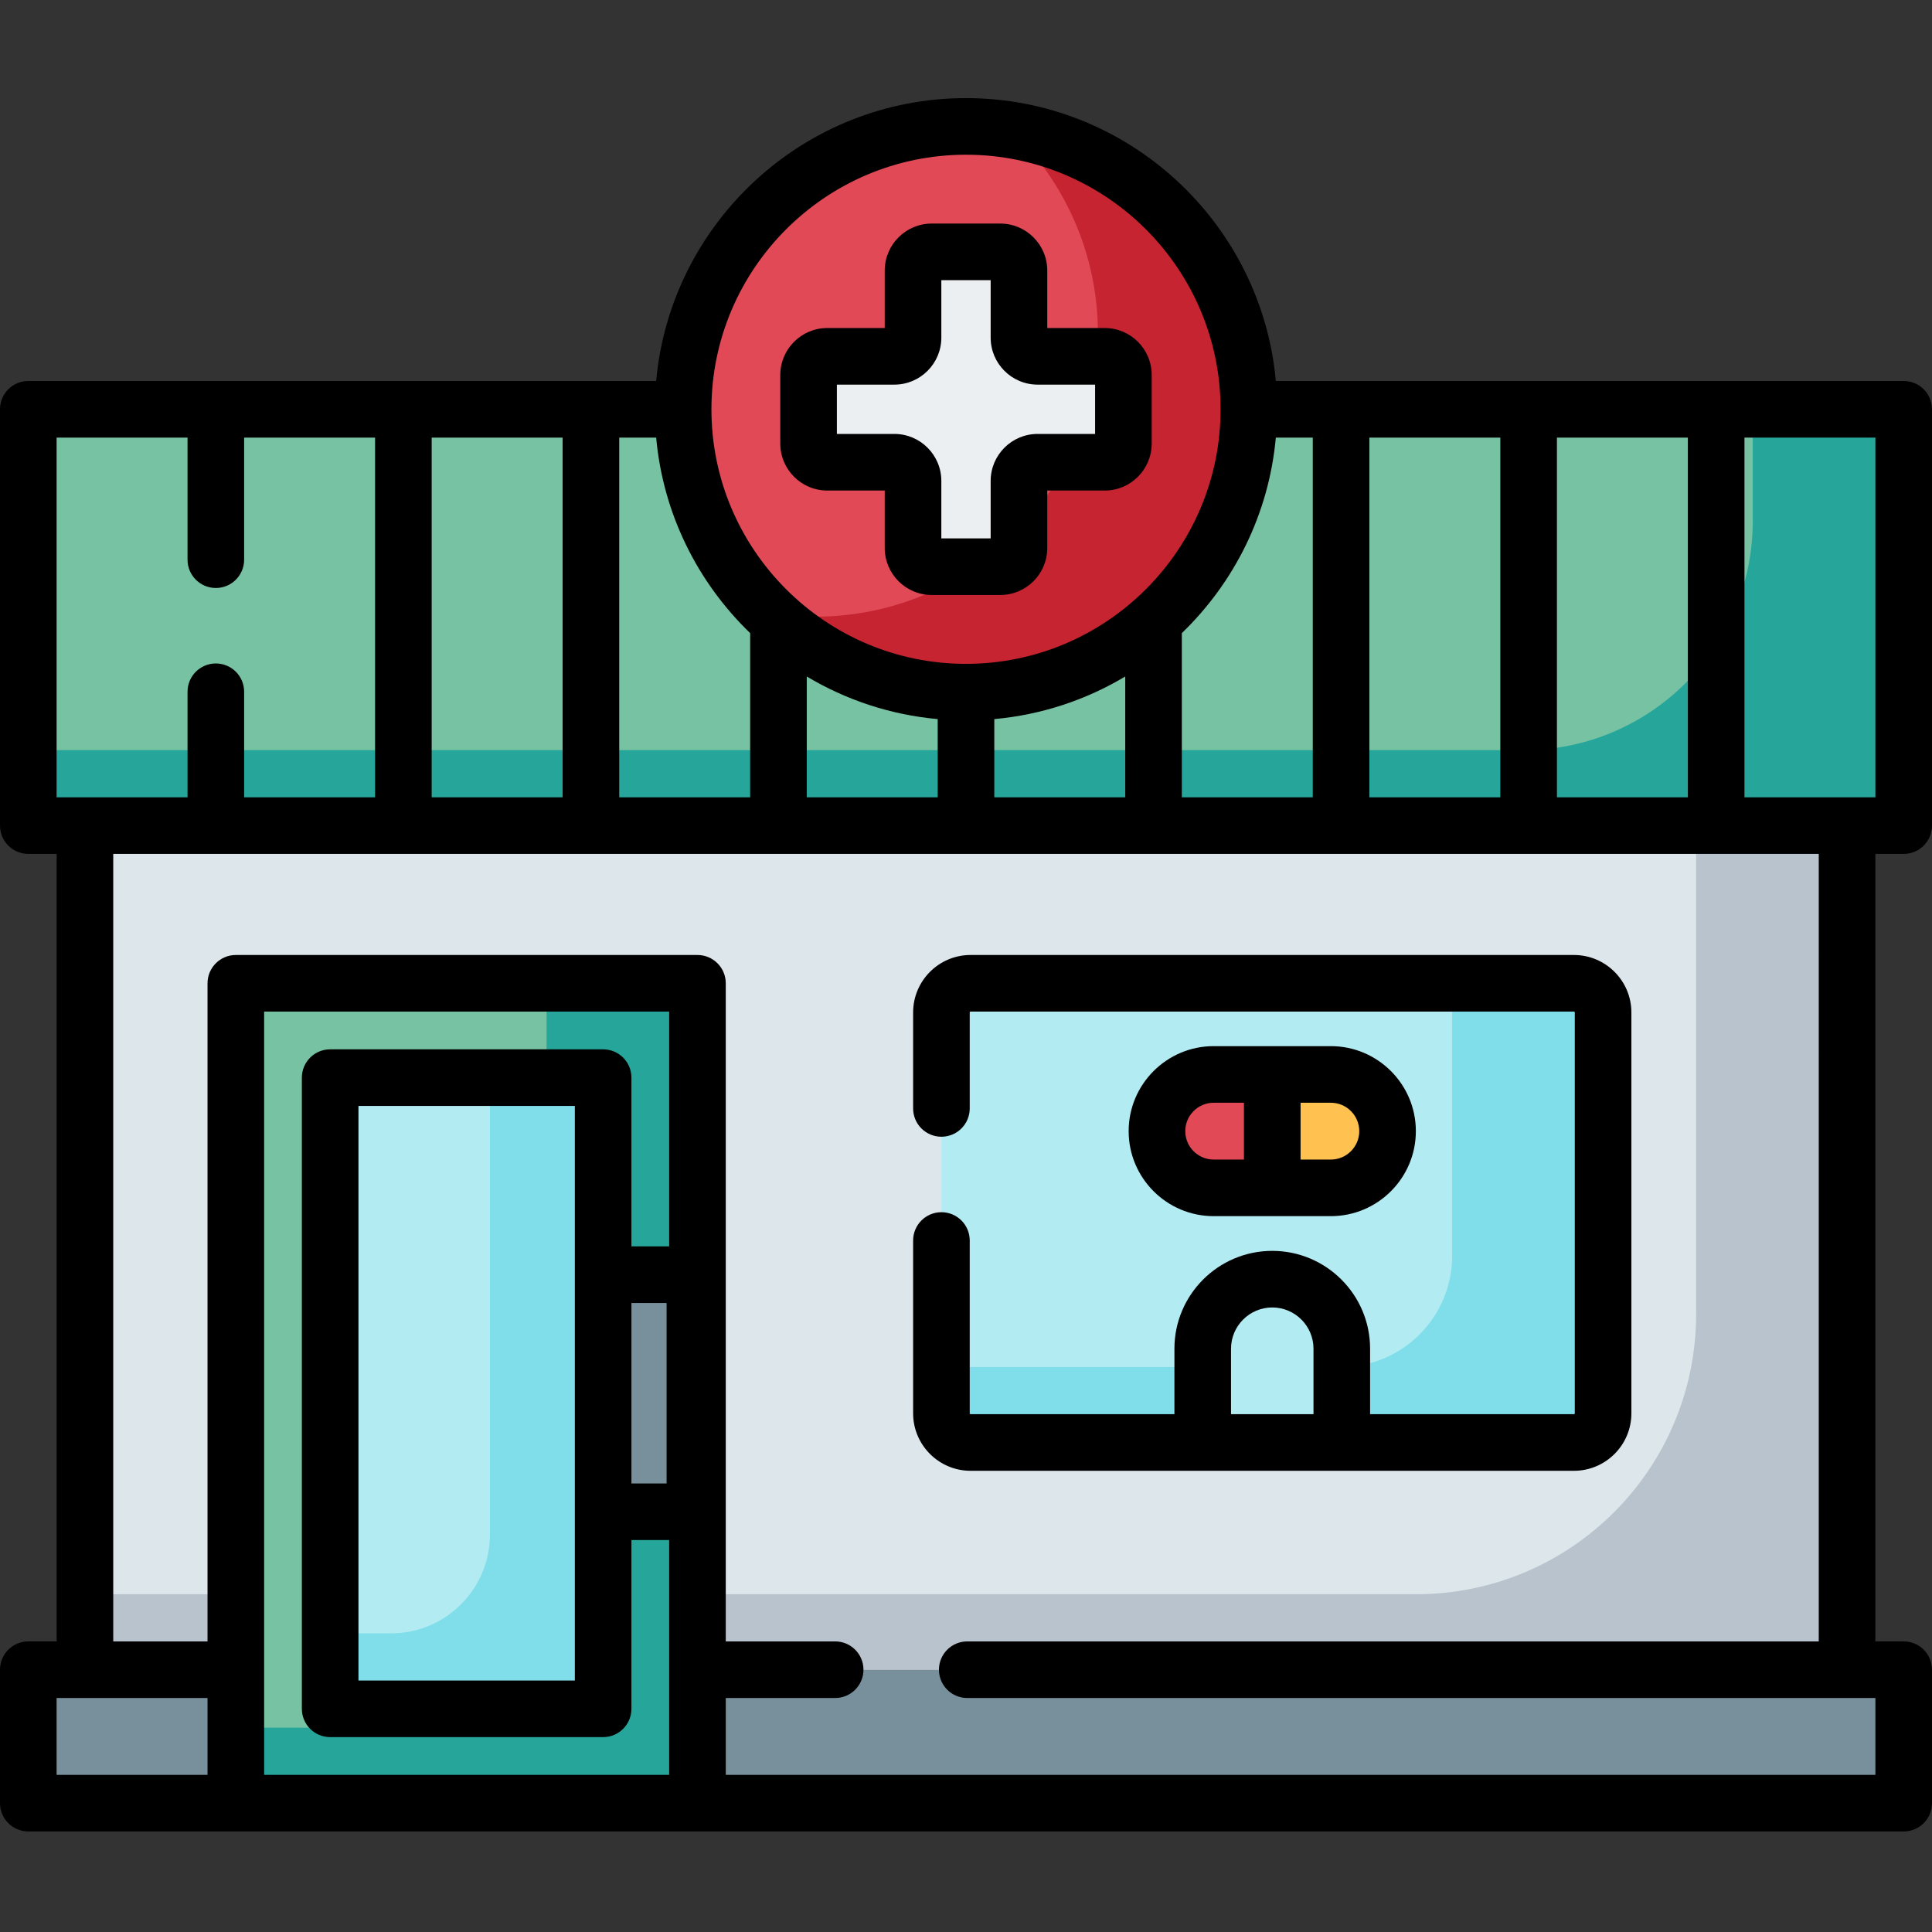 <svg height="512pt" viewBox="0 -26 512 512" width="512pt" xmlns="http://www.w3.org/2000/svg"><rect x="0" y="-26" width="512" height="512" fill="#333333" stroke="none"/><path d="m62.496 234.582h122.34v217.27h-122.34zm0 0" fill="#78c2a4"/><path d="m144.836 234.582v197.27h-82.34v20h122.34v-217.27zm0 0" fill="#26a69a"/><path d="m159.836 259.582v167.27h-72.34v-167.27zm0 0" fill="#b2ebf2"/><path d="m129.836 259.582v121.059c0 14.477-11.734 26.211-26.215 26.211h-16.125v20h72.34v-167.27zm0 0" fill="#80deea"/><path d="m7.5 416.488h54.996v35.363h-54.996zm0 0" fill="#78909c"/><path d="m184.836 416.488h319.664v35.363h-319.664zm0 0" fill="#78909c"/><path d="m22.512 192.793v223.695h39.984v-181.906h122.34v181.906h304.652v-223.695zm0 0" fill="#dce6eb"/><path d="m489.488 192.793v223.695h-304.652v-20h190.422c40.996 0 74.23-33.234 74.23-74.234v-129.461zm-466.977 203.695v20h39.984v-20zm0 0" fill="#b9c3cd"/><path d="m417.105 356.277h-159.887c-4.27 0-7.73-3.461-7.73-7.73v-106.234c0-4.27 3.461-7.73 7.73-7.73h159.887c4.27 0 7.73 3.461 7.73 7.73v106.234c0 4.27-3.461 7.73-7.73 7.73zm0 0" fill="#b2ebf2"/><path d="m417.105 234.582h-32.27v72.211c0 16.285-13.199 29.484-29.484 29.484h-105.863v12.27c0 4.27 3.461 7.73 7.73 7.73h159.887c4.27 0 7.73-3.461 7.73-7.73v-106.234c0-4.27-3.461-7.73-7.73-7.73zm0 0" fill="#80deea"/><path d="m184.152 311.805v62.824h-24.316v-62.824zm0 0" fill="#78909c"/><path d="m355.59 356.277h-36.855v-24.855c0-10.18 8.25-18.43 18.426-18.43 10.18 0 18.426 8.25 18.426 18.43v24.855zm0 0" fill="#b2ebf2"/><path d="m367.719 273.766c0 8.301-6.73 15.027-15.027 15.027h-31.055c-8.301 0-15.027-6.727-15.027-15.027 0-8.297 6.727-15.027 15.027-15.027h31.055c8.297 0 15.027 6.73 15.027 15.027zm0 0" fill="#ffc14f"/><path d="m321.637 258.738c-8.301 0-15.027 6.73-15.027 15.027 0 8.301 6.727 15.027 15.027 15.027h15.523v-30.055zm0 0" fill="#e04955"/><path d="m330.965 82.465c0 41.402-33.562 74.965-74.965 74.965s-74.965-33.562-74.965-74.965 33.562-74.965 74.965-74.965 74.965 33.562 74.965 74.965zm0 0" fill="#e04955"/><path d="m267.965 8.461c14.168 13.637 23 32.781 23 54.004 0 41.402-33.562 74.965-74.965 74.965-4.074 0-8.066-.336-11.965-.961 13.477 12.969 31.781 20.961 51.965 20.961 41.402 0 74.965-33.562 74.965-74.965 0-37.328-27.289-68.273-63-74.004zm0 0" fill="#c62430"/><path d="m292.77 68.43h-17.785c-2.734 0-4.949-2.215-4.949-4.949v-17.785c0-2.734-2.215-4.949-4.945-4.949h-18.176c-2.734 0-4.949 2.215-4.949 4.949v17.785c0 2.734-2.215 4.949-4.945 4.949h-17.789c-2.73 0-4.945 2.215-4.945 4.945v18.176c0 2.734 2.215 4.949 4.945 4.949h17.789c2.73 0 4.945 2.215 4.945 4.945v17.789c0 2.73 2.215 4.945 4.949 4.945h18.176c2.73 0 4.945-2.215 4.945-4.945v-17.789c0-2.73 2.215-4.945 4.949-4.945h17.785c2.734 0 4.949-2.215 4.949-4.949v-18.176c0-2.73-2.215-4.945-4.949-4.945zm0 0" fill="#eceff1"/><path d="m330.965 82.465c0 41.402-33.562 74.965-74.965 74.965s-74.965-33.562-74.965-74.965h-173.535v110.328h497v-110.328zm0 0" fill="#78c2a4"/><path d="m464.5 82.465v29.59c0 33.547-27.191 60.738-60.738 60.738h-396.262v20h497v-110.328zm0 0" fill="#26a69a"/><path d="m417.105 227.082h-159.887c-8.398 0-15.23 6.832-15.23 15.23v25.434c0 4.145 3.359 7.5 7.5 7.5 4.145 0 7.5-3.355 7.5-7.5v-25.434c0-.129.105-.23.23-.23h159.887c.129 0 .23.102.23.23v106.234c0 .125-.105.227-.23.227h-54.016v-17.355c0-14.297-11.633-25.926-25.93-25.926-14.293 0-25.926 11.629-25.926 25.926v17.359h-54.016c-.129 0-.23-.105-.23-.23v-45.801c0-4.141-3.359-7.5-7.5-7.5s-7.5 3.359-7.5 7.5v45.801c0 8.398 6.832 15.23 15.23 15.23h159.887c8.398 0 15.23-6.832 15.23-15.23v-106.234c0-8.398-6.832-15.23-15.23-15.23zm-90.871 121.695v-17.355c0-6.027 4.902-10.93 10.926-10.93 6.027 0 10.93 4.902 10.93 10.93v17.355zm0 0"/><path d="m352.688 296.293c12.422 0 22.527-10.105 22.527-22.527s-10.105-22.527-22.527-22.527h-31.055c-12.422 0-22.527 10.105-22.527 22.527s10.105 22.527 22.527 22.527zm7.531-22.527c0 4.148-3.379 7.527-7.527 7.527h-8.027v-15.055h8.027c4.148 0 7.527 3.375 7.527 7.527zm-46.113 0c0-4.152 3.379-7.527 7.527-7.527h8.027v15.055h-8.027c-4.148 0-7.527-3.375-7.527-7.527zm0 0"/><path d="m219.23 104h15.234v15.234c0 6.863 5.582 12.445 12.445 12.445h18.176c6.863 0 12.449-5.582 12.449-12.445v-15.234h15.234c6.863 0 12.445-5.586 12.445-12.449v-18.176c0-6.863-5.582-12.445-12.445-12.445h-15.234v-15.234c0-6.863-5.586-12.449-12.449-12.449h-18.176c-6.863 0-12.445 5.586-12.445 12.449v15.234h-15.234c-6.863 0-12.449 5.582-12.449 12.445v18.18c0 6.859 5.586 12.445 12.449 12.445zm2.551-28.07h15.234c6.863 0 12.449-5.586 12.449-12.449v-15.234h13.07v15.234c0 6.863 5.582 12.449 12.445 12.449h15.234v13.066h-15.234c-6.863 0-12.445 5.586-12.445 12.449v15.234h-13.07v-15.234c0-6.863-5.586-12.449-12.449-12.449h-15.234zm0 0"/><path d="m504.5 200.293c4.145 0 7.5-3.359 7.5-7.5v-110.328c0-4.145-3.355-7.5-7.5-7.5h-166.391c-3.805-41.969-39.168-74.965-82.109-74.965s-78.305 32.996-82.109 74.965h-166.391c-4.141 0-7.5 3.355-7.5 7.5v110.328c0 4.141 3.359 7.5 7.5 7.5h7.512v208.695h-7.512c-4.141 0-7.5 3.355-7.5 7.5v35.363c0 4.141 3.359 7.5 7.5 7.5h497c4.145 0 7.5-3.359 7.5-7.5v-35.363c0-4.145-3.355-7.5-7.5-7.5h-7.512v-208.695zm-7.5-15h-34.699v-95.328h34.699zm-84.398 0v-95.328h34.699v95.328zm-49.703 0v-95.328h34.703v95.328zm-49.699 0v-43.512c13.867-13.375 23.07-31.543 24.91-51.816h9.789v95.328zm-49.699 0v-20.723c12.59-1.141 24.371-5.117 34.699-11.293v32.016zm-49.699 0v-32.016c10.328 6.176 22.109 10.152 34.699 11.293v20.723zm-49.699 0v-95.328h9.789c1.84 20.273 11.043 38.441 24.91 51.816v43.512zm-49.703 0v-95.328h34.703v95.328zm141.602-170.293c37.199 0 67.465 30.266 67.465 67.465 0 37.199-30.266 67.465-67.465 67.465s-67.465-30.266-67.465-67.465c0-37.199 30.266-67.465 67.465-67.465zm-241 74.965h34.699v32.359c0 4.141 3.359 7.5 7.5 7.5 4.145 0 7.5-3.359 7.5-7.5v-32.359h34.699v95.328h-34.699v-27.969c0-4.145-3.355-7.5-7.5-7.5-4.141 0-7.5 3.355-7.5 7.5v27.969h-34.699zm0 334.023h39.996v20.363h-39.996zm54.996-181.906h107.34v62.223h-10v-44.723c0-4.141-3.359-7.5-7.5-7.5h-72.34c-4.141 0-7.5 3.359-7.5 7.5v167.27c0 4.145 3.359 7.5 7.5 7.5h72.34c4.141 0 7.5-3.355 7.5-7.5v-44.723h10v62.223h-107.34zm82.34 177.27h-57.34v-152.27h57.34zm15-100.047h9.316v47.824h-9.316zm314.652 89.684h-225.66c-4.141 0-7.5 3.359-7.5 7.5s3.359 7.5 7.5 7.5h240.672v20.363h-304.664v-20.363h28.992c4.145 0 7.5-3.359 7.5-7.5s-3.355-7.5-7.5-7.5h-28.992v-174.406c0-4.141-3.359-7.5-7.5-7.5h-122.34c-4.141 0-7.5 3.359-7.5 7.5v174.406h-24.984v-208.695h451.977zm0 0"/></svg>